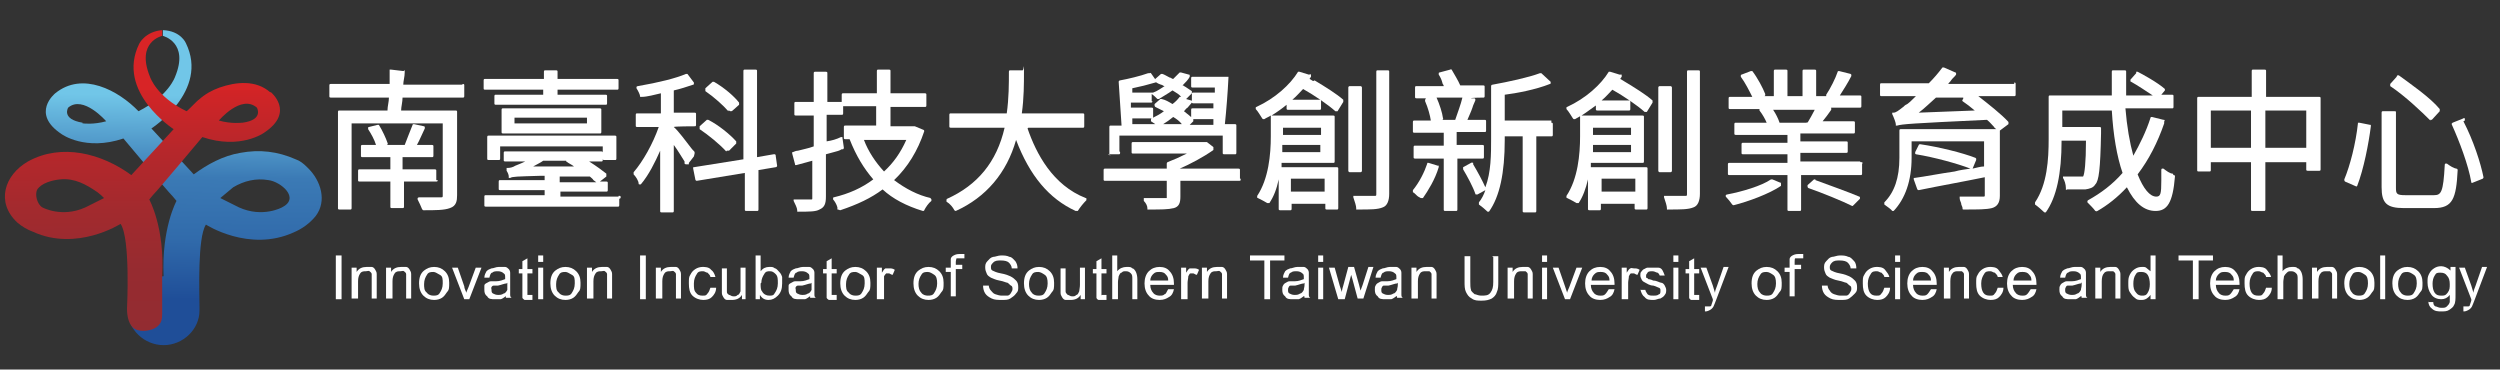<?xml version="1.0" encoding="UTF-8"?>
<svg id="_圖層_1" xmlns="http://www.w3.org/2000/svg" xmlns:xlink="http://www.w3.org/1999/xlink" version="1.1" viewBox="0 0 348.4 51.5">
  <rect x="0" y="0" width="348.4" height="51.5" fill="#333333" stroke="none"/>
  <!-- Generator: Adobe Illustrator 29.1.0, SVG Export Plug-In . SVG Version: 2.1.0 Build 142)  -->
  <defs>
    <style>
      .st0 {
        fill: url(#_未命名漸層);
      }

      .st1 {
        fill: #fff;
      }

      .st2 {
        fill: url(#_未命名漸層_2);
      }
    </style>
    <linearGradient id="_未命名漸層" data-name="未命名漸層" x1="25.7" y1="38.6" x2="25.3" y2="10.2" gradientTransform="translate(0 51.9) scale(1 -1)" gradientUnits="userSpaceOnUse">
      <stop offset="0" stop-color="#71c6e8"/>
      <stop offset=".4" stop-color="#3b7ab5"/>
      <stop offset=".7" stop-color="#316bab"/>
      <stop offset="1" stop-color="#1f4e98"/>
    </linearGradient>
    <linearGradient id="_未命名漸層_2" data-name="未命名漸層 2" x1="19.8" y1="47.7" x2="20" y2="5.8" gradientTransform="translate(0 51.9) scale(1 -1)" gradientUnits="userSpaceOnUse">
      <stop offset=".2" stop-color="#d82426"/>
      <stop offset=".2" stop-color="#d22426"/>
      <stop offset=".4" stop-color="#b6272b"/>
      <stop offset=".6" stop-color="#a22a2e"/>
      <stop offset=".8" stop-color="#962b30"/>
      <stop offset="1" stop-color="#932c31"/>
    </linearGradient>
  </defs>
  <g>
    <path class="st1" d="M60.8,25.1v-1.3c0-.1,0-.2-.2-.2h-4.5v-1.7h4.1c.1,0,.2,0,.2-.2v-1.3c0-.1,0-.2-.2-.2h-2.1c.4-.7.7-1.5,1.1-2.3,0,0,0-.1,0-.2s0,0-.1-.1l-1.4-.3c-.1,0-.2,0-.2.1-.3.7-.7,1.8-1.1,2.8h-2.5,0c.1,0,.2-.2.1-.3-.2-.6-.7-1.7-1.2-2.5,0,0-.1,0-.2,0l-1.2.3c0,0-.1,0-.1.1,0,0,0,.1,0,.2.4.6.9,1.5,1.1,2.2h-1.9c-.1,0-.2,0-.2.2v1.3c0,.1,0,.2.2.2h3.9v1.7h-4.3c-.1,0-.2,0-.2.2v1.3c0,.1,0,.2.2.2h4.3v3.5c0,.1,0,.2.2.2h1.5c.1,0,.2,0,.2-.2v-3.5h4.5c.1,0,.2,0,.2-.2Z"/>
    <path class="st1" d="M64.4,11.8h-8.2c0-.5.2-1.1.2-1.7s0-.2-.2-.2l-1.7-.2c0,0-.1,0-.2,0,0,0,0,0,0,.1,0,.3,0,.6,0,.9,0,.3,0,.7,0,1h-8.2c-.1,0-.2,0-.2.2v1.5c0,.1,0,.2.2.2h8.1c0,.6-.2,1.2-.2,1.8h-6.7c-.1,0-.2,0-.2.2v13.4c0,.1,0,.2.2.2h1.5c.1,0,.2,0,.2-.2v-11.8h12.7v10c0,.3,0,.3-.3.3h-3c0,0-.1,0-.2.1,0,0,0,.1,0,.2.2.4.5,1,.6,1.3,0,0,.1.2.2.2,1.7,0,2.9,0,3.7-.3.9-.3,1-1,1-1.8v-11.6c0-.1,0-.2-.2-.2h-7.6c0-.5.2-1.2.2-1.8h8.4c.1,0,.2,0,.2-.2v-1.5c0-.1,0-.2-.2-.2Z"/>
    <path class="st1" d="M75.7,12.5v.7h-6.6c-.1,0-.2,0-.2.2v1c0,.1,0,.2.2.2h15.3c.1,0,.2,0,.2-.2v-1c0-.1,0-.2-.2-.2h-6.7v-.7h8.3c.1,0,.2,0,.2-.2v-1.1c0-.1,0-.2-.2-.2h-8.3v-1c0-.1,0-.2-.2-.2h-1.5c-.1,0-.2,0-.2.2v1h-8.2c-.1,0-.2,0-.2.2v1.1c0,.1,0,.2.2.2h8.1Z"/>
    <path class="st1" d="M70.1,15.1c-.1,0-.2,0-.2.2v3.1c0,.1,0,.2.2.2h13.5c.1,0,.2,0,.2-.2v-3.1c0-.1,0-.2-.2-.2h-13.5ZM71.7,17.2v-.8h10.1v.8h-10.1Z"/>
    <path class="st1" d="M86.2,27.4c0,0-.1,0-.2,0,0,0,0,0,0,0h-7.9v-.7h6.4c.1,0,.2,0,.2-.2v-1c0-.1,0-.2-.2-.2h-.9l.9-.7s0,0,0-.2c0,0,0-.1,0-.2-.5-.4-1.3-1-2.4-1.7h1.7c.1,0,.2,0,.2-.2v-.2c0,.1,0,.2.2.2h1.5c.1,0,.2,0,.2-.2v-3c0-.1,0-.2-.2-.2h-17.6c-.1,0-.2,0-.2.2v3c0,.1,0,.2.2.2h1.4c.1,0,.2,0,.2-.2v-1.7h14.3v.9c0-.1,0-.2-.2-.2h-13.4c-.1,0-.2,0-.2.2v1c0,.1,0,.2.2.2h2.8c-.6.3-1.2.5-1.4.6-.3.2-.7.3-1,.3s-.1,0-.2,0c0,0,0,.1,0,.2v.2c.2.3.3.6.3.8s0,.1,0,.2c0,0,.1,0,.2,0,.3-.2.9-.2,4.2-.3h.6s0,.6,0,.6h-6.2c-.1,0-.2,0-.2.2v1c0,.1,0,.2.2.2h6.2v.7h-8.2c-.1,0-.2,0-.2.2v1.2c0,.1,0,.2.2.2h18.4c.1,0,.2,0,.2-.2v-.9c0,0,.2,0,.2-.2,0,0,0-.2-.1-.2h-.2ZM80.3,23.2h-6c.5-.3,1-.5,1.4-.8,0,0,0,0,0,0h0s3.2,0,3.2,0c0,0,0,0,0,0,0,0,0,.1,0,.1,0,0,.2.1.3.2.3.2.6.3.9.6ZM78,24.6h4.2c.2.2.4.3.5.5.1.1.3.2.4.3h-5.1v-.8Z"/>
    <path class="st1" d="M108,21.5s0,0-.2,0l-2.3.4v-12c0-.1,0-.2-.2-.2h-1.5c-.1,0-.2,0-.2.2v12.3l-6.9,1.1c0,0-.1,0-.1,0,0,0,0,.1,0,.2l.3,1.5c0,.1.1.2.2.2l6.7-1.1v5.1c0,.1,0,.2.2.2h1.5c.1,0,.2,0,.2-.2v-5.5s0,0,0,0l2.4-.4c.1,0,.2-.1.2-.2l-.2-1.4c0,0,0-.1,0-.1Z"/>
    <path class="st1" d="M96.8,21.4c0,0,0-.2,0-.2,0-.1-.3-.3-.5-.6-.7-.9-1.8-2.4-2.4-2.9h0c0-.1,2.9-.1,2.9-.1.1,0,.2,0,.2-.2v-1.5c0-.1,0-.2-.2-.2h-2.9v-3.1c.9-.2,1.8-.5,2.7-.8,0,0,.1,0,.1-.1s0-.1,0-.2l-.9-1.2c0,0-.2,0-.2,0-1.4.6-3.8,1.2-6.7,1.7,0,0-.1,0-.2.1,0,0,0,.1,0,.2.2.3.5.9.5,1.1s0,.1,0,.1c0,0,0,0,.2,0,.8,0,1.8-.3,2.7-.5v2.8h-3.3c-.1,0-.2,0-.2.2v1.5c0,.1,0,.2.2.2h3c-.8,2.3-2.2,4.8-3.5,6.3,0,0,0,.2,0,.3.3.3.7.9.7,1.3,0,0,0,.1.1.1,0,0,.1,0,.2,0,1.1-1.3,2-3.1,2.7-4.7v8.4c0,.1,0,.2.2.2h1.5c.1,0,.2,0,.2-.2v-9.2c.6.8,1.1,1.7,1.5,2.3h0c0,.1,0,.2,0,.3,0,0,.1.1.2.1h.2c0,0,.1,0,.2,0,0,0,0-.1,0-.2,0,0,0,0,0,0l.7-.9Z"/>
    <path class="st1" d="M101.6,15.3s0,0,0,.1c0,0,.1.1.2.1h.1c0,0,.1,0,.2-.1,0,0,0,0,0,0l.9-.8c0,0,0-.2,0-.3-.7-.9-2.1-2.1-3.5-2.9,0,0-.2,0-.2,0l-1,.9s0,.1,0,.2,0,.1,0,.2c1.3.9,2.5,2,3.2,2.8Z"/>
    <path class="st1" d="M101.3,21s0,0,.1,0h.1c0,0,.1,0,.1,0l1-1c0,0,0-.2,0-.3-.9-1-2.5-2.3-3.9-3,0,0-.2,0-.2,0l-1,.9s0,.1,0,.2,0,.1,0,.2c1.2.8,2.8,2.1,3.7,3.1Z"/>
    <path class="st1" d="M129.7,27.6c-1.8-.4-3.5-1.3-5.1-2.5,1.9-1.8,3.3-4.1,4.2-6.8,0,0,0-.2-.1-.2l-1.2-.5s0,0,0,0h-3.4v-2.7h4.8c.1,0,.2,0,.2-.2v-1.5c0-.1,0-.2-.2-.2h-4.8v-3.1c0-.1,0-.2-.2-.2h-1.5c-.1,0-.2,0-.2.2v3.1h-4.7c-.1,0-.2,0-.2.2v1h-2v-4c0-.1,0-.2-.2-.2h-1.5c-.1,0-.2,0-.2.2v4h-2.5c-.1,0-.2,0-.2.2v1.5c0,.1,0,.2.2.2h2.5v4.3c-.8.3-1.5.4-2.2.6-.2,0-.5.1-.7.2,0,0,0,0-.1,0,0,0,0,.1,0,.2l.4,1.5c0,0,0,0,0,.1,0,0,.1,0,.2,0l2.2-.6v5.2c0,.2,0,.2-.2.2h-2.2c0,0-.1,0-.2,0,0,0,0,.1,0,.2.2.4.5,1,.5,1.3s0,.2.2.2c1.5,0,2.4,0,2.9-.3.7-.3.9-.8.9-1.8v-5.9c.4-.1.7-.2,1.1-.3.4-.1.8-.2,1.1-.4h0c0,0,.2,0,.2,0,0,0,.1-.1.1-.2l-.2-1.4c0,0,0-.1,0-.1,0,0-.1,0-.2,0-.6.3-1.3.5-2,.6v-3.7h2.1c.1,0,.2,0,.2-.2v-1h4.6v2.7h-4.3c-.1,0-.2,0-.2.2v1.5c0,.1,0,.2.2.2h.6c.9,2.3,2,4.1,3.3,5.6-1.6,1.2-3.4,2-5.5,2.5,0,0-.1,0-.1.1,0,0,0,.1,0,.2.2.2.5.7.6,1.1v.3c.2,0,.3.1.4.1,2.4-.8,4.3-1.7,5.9-2.9,1.4,1.3,3.3,2.3,5.6,3,.1,0,.2,0,.2-.1.2-.4.6-1,1-1.3,0,0,0-.1,0-.2,0,0,0-.1-.1-.1ZM126.3,19.5c-.8,1.8-1.8,3.2-3.1,4.4-1.2-1.3-2.2-2.8-2.8-4.4h5.9Z"/>
    <path class="st1" d="M143.3,17.8h7.6c.1,0,.2,0,.2-.2v-1.6c0-.1,0-.2-.2-.2h-8.5c.3-2.1.3-4.2.3-5.8s0-.2-.2-.2h-1.7c-.1,0-.2,0-.2.2,0,1.6,0,3.7-.3,5.8h-7.8c-.1,0-.2,0-.2.2v1.6c0,.1,0,.2.2.2h7.5c-1.1,4.8-3.8,8-8,9.9,0,0-.1,0-.1.2,0,0,0,.1,0,.2.5.3.9.8,1.1,1.2,0,0,.1.1.2.1s0,0,0,0c4.2-1.9,7.1-5.3,8.4-9.9,1.9,5,4.6,8.2,8.3,9.9,0,0,.2,0,.3,0,.3-.5.8-1.1,1.2-1.5,0,0,0-.1,0-.2s0-.1-.1-.1c-4.6-1.8-6.9-6.2-8.1-9.7Z"/>
    <path class="st1" d="M172.8,24.9v-1.2c0-.1,0-.2-.2-.2h-8.2c1.4-.6,3.3-1.6,4.7-2.6,0,0,0,0,0-.2,0,0,0-.1,0-.2l-.9-.7s0,0-.1,0h-10.2c-.1,0-.2,0-.2.2v1.2c0,.1,0,.2.2.2h7.5c-1,.5-1.9.9-2.7,1.2,0,0-.1.1-.1.2v.7h-8.6c-.1,0-.2,0-.2.2v1.3c0,.1,0,.2.2.2h8.6v2.2c0,0,0,.2,0,.2,0,0-.1,0-.2,0h-2.8c0,0-.1,0-.2,0,0,0,0,.1,0,.2v.2c.3.3.5.7.5,1s0,.2.2.2c1.7,0,2.7,0,3.5-.2.7-.2.9-.7.9-1.6v-2.2h8.2c0,0,.2,0,.2-.1,0,0,0-.2,0-.2h0Z"/>
    <path class="st1" d="M154.4,21.5h1.5c.1,0,.2,0,.2-.2s0-.1-.1-.2v-2.2h14.4v2.4c0,.1,0,.2.2.2h1.5c.1,0,.2,0,.2-.2v-3.8c0-.1,0-.2-.2-.2h-1.4c.2-1.9.4-4.4.5-6.5,0,0,0-.1,0-.1,0,0,0,0-.1,0h-4.9c-.1,0-.2,0-.2.2v1.1c0,.1,0,.2.2.2h3.1v.7h-3c-.1,0-.2,0-.2.2v1.1c0,.1,0,.2.2.2h2.8v.7h-2.9c-.1,0-.2,0-.2.2v1.1c0,.1,0,.2.2.2h2.9c0,.3,0,.5,0,.8h-3.3l.5-.5c0,0,0-.2,0-.3-.4-.4-.8-.7-1.3-1.1.2-.2.3-.4.5-.5.2-.2.4-.5.6-.7,0,0,0-.1,0-.2,0,0,0-.1-.1-.1l-.7-.2s0,0,0,0l.8-.8s0,0,0-.2c0,0,0-.1,0-.1-.3-.2-.6-.4-.9-.6-.1,0-.2-.2-.4-.2.4-.4.8-.8,1-1.2,0,0,0-.1,0-.2s0-.1-.1-.1l-1.1-.3c0,0-.1,0-.2,0,0,0-.2.2-.3.3-.2.2-.4.4-.6.6-.2,0-.3-.2-.5-.2-.4-.2-.7-.4-1-.5,0,0-.1,0-.2,0l-.8.7s0,.1,0,.2c0,0,0,.1,0,.2.3.2.5.3.8.4.2,0,.3.2.5.2-.5.3-1,.7-1.6.9,0,0,0,0,0,0,0,0,0,0,0,0h-2.9v-.6c1-.2,2.2-.5,3.2-.8,0,0,.1,0,.1-.1,0,0,0-.1,0-.2l-.7-1c0,0-.1-.1-.2,0h-.2c-1.1.4-2.8.8-3.9,1-.1,0-.2.1-.2.2l.4,6.1h-1.5c-.1,0-.2,0-.2.2v3.8c0,.1,0,.2.2.2ZM163.5,16.3c.5.3.9.6,1.2,1h-2.6c.5-.3.9-.6,1.4-1ZM160.5,14.1v-1c.3.2.6.5.8.7,0,0,.2,0,.2,0,.6-.4,1.2-.7,1.9-1.2.5.3,1,.6,1.2.9h0c0,0-.2,0-.2,0-.3.4-.6.7-1,1-.5-.3-1-.6-1.5-.7,0,0-.1,0-.2,0l-.8.7c0,0,0,.1,0,.2,0,0,0,.1.1.2.4.2.8.4,1.2.6-.5.4-1.1.7-1.7,1,0,0-.1,0-.1.2,0,0,0,.1,0,.2.2.1.4.3.6.4h-3.2v-.8h2.7c.1,0,.2,0,.2-.2v-1.1c0-.1,0-.2-.2-.2h-2.9v-.7h2.8c.1,0,.2,0,.2-.2Z"/>
    <rect class="st1" x="187.9" y="12" width="1.9" height="12" rx=".2" ry=".2"/>
    <path class="st1" d="M193.5,9.8h-1.5c-.1,0-.2,0-.2.2v17c0,.3,0,.3-.3.3h-2.7c0,0-.1,0-.2,0,0,0,0,.1,0,.2h0c.2.6.4,1.2.4,1.5s0,.2.2.2c1.8,0,2.8,0,3.5-.3.6-.2.9-.9.9-1.9V10c0-.1,0-.2-.2-.2Z"/>
    <path class="st1" d="M183,11.3l-.5-.3s0,0,0,0c0,0,.1-.2.2-.3,0,0,0-.2,0-.3s-.2,0-.3,0h0s-1.3-.4-1.3-.4c0,0-.2,0-.2,0-1.1,1.8-3.2,3.7-5.8,4.9,0,0-.1,0-.1.1s0,.1,0,.2c.3.3.7,1,.9,1.3,0,0,0,0,.1.1,0,0,.1,0,.2,0,.3-.2.6-.3.9-.5,0,0,0,0,0,.1v2.8c0,2.5-.3,5.9-1.9,8.3,0,0,0,.1,0,.2,0,0,0,.1.1.1.4.2,1,.5,1.3.7,0,0,.1,0,.2,0,0,0,0,0,.1,0,.6-.9,1-1.9,1.3-3.3v4.1c0,.1,0,.2.2.2h1.4c.1,0,.2,0,.2-.2v-.7h4.7v.6c0,.1,0,.2.2.2h1.4c.1,0,.2,0,.2-.2v-5.5c0-.1,0-.2-.2-.2h-7.7c0-.2,0-.4,0-.6h7.2c.1,0,.2,0,.2-.2v-6.2c0-.1,0-.2-.2-.2h-8.6s0,0,0,0c.8-.5,1.5-1,2.1-1.5v.5c0,.1,0,.2.2.2h4.4c.1,0,.2,0,.2-.2v-1c0-.1,0-.2-.2-.2h-3.8c.6-.5,1-1,1.5-1.5,1.6.9,3.5,2.2,4.5,3.1,0,0,.1,0,.2,0,0,0,.1,0,.1,0l.8-1.3c0,0,0-.2,0-.3-.9-.8-2.5-1.8-4-2.7ZM178.8,18.8v-1h5.3v1h-5.3ZM184,20.2v1h-5.3v-1h5.3ZM184.6,24.9v1.8h-4.7v-1.8h4.7Z"/>
    <path class="st1" d="M200.4,23.1l-1.3-.4s-.1,0-.2,0c0,0,0,0,0,.1-.4,1.2-1.1,2.6-2,3.7,0,0,0,.1,0,.2,0,0,0,.1,0,.1.1,0,.3.2.5.4.2.2.4.3.6.4,0,0,0,0,.1,0,0,0,.1,0,.2,0,.7-1,1.7-2.6,2.2-4.3,0,0,0-.1,0-.2s0,0-.1,0Z"/>
    <path class="st1" d="M206.8,21.8v-1.4c0-.1,0-.2-.2-.2h-3.6v-1.8h3.9c.1,0,.2,0,.2-.2v-1.3c0-.1,0-.2-.2-.2h-2.4c.2-.5.5-1.1.7-1.7.1-.4.3-.7.4-1,0,0,0-.1,0-.2,0,0,0,0-.1-.1h-.5c0-.1,1.7-.1,1.7-.1.1,0,.2,0,.2-.2v-1.3c0-.1,0-.2-.2-.2h-3.2c-.3-.7-.8-1.5-1.2-2.2,0,0-.1-.1-.2,0l-1.5.4c0,0-.1,0-.1.1s0,.1,0,.2c.2.3.4.7.5,1.1,0,.2.2.3.2.5h-3.8c-.1,0-.2,0-.2.2v1.3c0,.1,0,.2.2.2h1.7-.4c0,.1-.1.2-.1.2,0,0,0,.1,0,.2.4.9.7,2,.8,2.7h-2.3c-.1,0-.2,0-.2.2v1.3c0,.1,0,.2.2.2h4.1v1.8h-4c-.1,0-.2,0-.2.2v1.4c0,.1,0,.2.2.2h4v7.1c0,.1,0,.2.2.2h1.5c.1,0,.2,0,.2-.2v-7.1h3.5c.1,0,.2,0,.2-.2ZM200.2,13.6h3.6c-.2.9-.7,2.2-1,3.1h-1.8,0c0,0,.2-.1.1-.2-.1-.8-.5-2-.9-2.9Z"/>
    <path class="st1" d="M216.2,16.8h-6.5v-3.6c1.6-.2,4.3-.7,6.3-1.5,0,0,.1,0,.1-.1,0,0,0-.1,0-.2l-1.3-1.2c0,0-.1,0-.2,0-1.6.6-4.4,1.2-6.6,1.6,0,0-.2,0-.2.2v7.3c0,2.2,0,4.7-.8,6.8-.4-.9-1.1-2.2-1.7-3.2,0,0,0-.2,0-.2,0,0-.2-.1-.3,0l-1.1.6s0,0,0,.1c0,0,0,.1,0,.2.6,1,1.4,2.5,1.7,3.4,0,0,0,.1.1.1,0,0,.1,0,.2,0l1.1-.6c-.2.6-.5,1.2-.9,1.7,0,0,0,0,0,.2,0,0,0,.1,0,.1.3.2.9.7,1.2,1,0,0,0,0,.1,0s0,0,0,0c0,0,.1,0,.1,0,1.5-2.1,2.2-5.4,2.2-10v-.5h2.5v10.4c0,.1,0,.2.2.2h1.5c.1,0,.2,0,.2-.2v-10.4h2.1c.1,0,.2,0,.2-.2v-1.5c0-.1,0-.2-.2-.2Z"/>
    <path class="st1" d="M236.8,9.8h-1.5c-.1,0-.2,0-.2.2v17c0,.3,0,.3-.3.3h-2.7c0,0-.1,0-.2,0,0,0,0,.1,0,.2h0c.2.6.4,1.2.4,1.5s0,.2.2.2c1.7,0,2.8,0,3.5-.3.6-.2.9-.9.9-1.9V10c0-.1,0-.2-.2-.2Z"/>
    <path class="st1" d="M226.3,11.3l-.5-.3s0,0,0,0c0,0,.1-.2.2-.3,0,0,0-.2,0-.3,0,0-.2,0-.3,0h0s-1.3-.4-1.3-.4c0,0-.2,0-.2,0-1.1,1.8-3.2,3.7-5.8,4.9,0,0-.1,0-.1.1s0,.1,0,.2c.3.3.7,1,.9,1.3,0,0,0,0,.1.1,0,0,.1,0,.2,0,.2-.1.5-.3.7-.4,0,0,0,0,0,0v2.8c0,2.5-.3,5.9-1.9,8.3,0,0,0,.1,0,.2,0,0,0,.1.1.1.4.2,1,.5,1.3.7,0,0,.1,0,.2,0,0,0,0,0,.1,0,.6-.9,1-2,1.3-3.3v4.1c0,.1,0,.2.2.2h1.4c.1,0,.2,0,.2-.2v-.7h4.7v.6c0,.1,0,.2.2.2h1.4c.1,0,.2,0,.2-.2v-5.5c0-.1,0-.2-.2-.2h-7.7c0-.2,0-.4,0-.6h7.2c.1,0,.2,0,.2-.2v-6.2c0-.1,0-.2-.2-.2h-8.5c.8-.5,1.4-1,2-1.4v.5c0,.1,0,.2.2.2h4.4c.1,0,.2,0,.2-.2v-1c0-.1,0-.2-.2-.2h-3.8c.6-.5,1-1,1.5-1.5,1.6.9,3.5,2.2,4.5,3.1,0,0,.1,0,.2,0,0,0,.1,0,.1,0l.8-1.3c0,0,0-.2,0-.3-.9-.8-2.5-1.8-4-2.7ZM222,18.8v-1h5.3v1h-5.3ZM227.3,20.2v1h-5.3v-1h5.3ZM223.2,26.7v-1.8h4.7v1.8h-4.7Z"/>
    <rect class="st1" x="231.1" y="12" width="1.9" height="12" rx=".2" ry=".2"/>
    <path class="st1" d="M259.2,22.5h-8.3v-1.2h6.4c.1,0,.2,0,.2-.2v-1.2c0-.1,0-.2-.2-.2h-6.4v-1.1h7.4c.1,0,.2,0,.2-.2v-1.3c0-.1,0-.2-.2-.2h-4.3c.4-.5.8-1,1.2-1.6,0,0,0-.1,0-.2s0-.1-.1-.1h0s4.1,0,4.1,0c.1,0,.2,0,.2-.2v-1.3c0-.1,0-.2-.2-.2h-2.8c.5-.8,1.1-1.7,1.6-2.7,0,0,0-.1,0-.2,0,0,0,0-.1-.1l-1.6-.4c-.1,0-.2,0-.2.1-.3.9-1,2.3-1.6,3.2,0,0,0,.1,0,.2,0,0,0,0,0,0h-1.4v-3.5c0-.1,0-.2-.2-.2h-1.5c-.1,0-.2,0-.2.2v3.5h-2.1v-3.5c0-.1,0-.2-.2-.2h-1.5c-.1,0-.2,0-.2.2v3.5h-1.3,0s0,0,.1-.1c0,0,0-.1,0-.2-.3-.8-1.1-2.3-1.8-3.2,0,0-.2,0-.2,0l-1.3.5c0,0-.1,0-.1.1,0,0,0,.1,0,.2.6.8,1.2,2,1.6,2.8h-3.1c-.1,0-.2,0-.2.2v1.3c0,.1,0,.2.2.2h4.1s0,0,0,0c0,0,0,.1,0,.2.4.5.8,1.2,1,1.7h-4.3c-.1,0-.2,0-.2.2v1.3c0,.1,0,.2.2.2h7.2v1.1h-6.2c-.1,0-.2,0-.2.2v1.2c0,.1,0,.2.2.2h6.2v1.2h-8.1c-.1,0-.2,0-.2.2v1.3c0,.1,0,.2.2.2h8.1v4.8c0,.1,0,.2.2.2h1.5c.1,0,.2,0,.2-.2v-4.8h8.3c.1,0,.2,0,.2-.2v-1.4c.1,0,.1-.1,0-.2,0,0-.1,0-.2,0ZM251.8,17s0,0,0,.1h-3.8s0,0,0,0c-.2-.6-.5-1.2-.9-1.8h5.8c-.3.6-.7,1.3-1,1.8Z"/>
    <path class="st1" d="M253,25s0,0,0,0h-.1s0,0-.1,0l-.9.8c0,0,0,.1,0,.2,0,0,0,.1.1.2,2,.7,4.7,1.8,6.1,2.5,0,0,0,0,0,0,0,0,.1,0,.1,0l1-1s0-.1,0-.2c0,0,0-.1-.1-.1-1.4-.6-4.2-1.6-6.1-2.3Z"/>
    <path class="st1" d="M248.2,25.5l-1.2-.5c0,0-.1,0-.2,0-1.3.9-4,1.7-6.1,2.1,0,0-.1,0-.2.1,0,0,0,.1,0,.2.3.3.7.8.9,1.1,0,0,.1.1.2.1s0,0,0,0c2-.5,5-1.6,6.6-2.7,0,0,0,0,0-.2h0c0-.2,0-.3-.1-.3Z"/>
    <path class="st1" d="M280.7,11.7h-9.2c.1-.2.3-.3.4-.5.2-.3.5-.5.7-.8,0,0,0-.1,0-.2,0,0,0-.1-.1-.1l-1.6-.7c0,0-.2,0-.2,0-.6.8-1.2,1.5-1.9,2.2h-6.6c-.1,0-.2,0-.2.2v1.4c0,.1,0,.2.2.2h4.8c-.6.6-1.1,1.1-1.4,1.2-.2.1-.3.3-.5.4-.5.4-.9.7-1.2.7s-.1,0-.2,0c0,0,0,.1,0,.2.2.4.5,1.2.5,1.4s0,.1,0,.2c0,0,.1,0,.2,0,.7-.2,1.8-.3,12.5-.8.4.3.7.7,1,1,0,.1.2.2.3.3h-13.3c-.1,0-.2,0-.2.2v3.8c0,2.8-.7,4.8-2.1,6.2,0,0,0,.1,0,.2s0,.1,0,.1c.4.3,1,.7,1.1.9,0,0,0,0,.1,0,0,0,0,0,0,0,0,0,.1,0,.1,0,1.6-1.7,2.5-4.2,2.5-7.4v-2.3h10.1v3.5c-.5,0-1.1.2-1.6.3,0,0,0,0,0,0l.5-1.2s0-.1,0-.2c0,0,0,0-.1-.1-1.8-.7-5-1.5-7.7-1.9,0,0-.2,0-.2.1l-.5,1c0,0,0,.1,0,.2s0,0,.1.1c2.5.4,5.8,1.3,7.6,2-.7.1-1.5.2-2.2.4-2.1.3-4.1.7-5.6.9,0,0-.1,0-.1,0,0,0,0,.1,0,.2l.5,1.4c0,0,.1.1.2.1,2.9-.6,6.3-1.2,9.2-1.8v2.5c0,.2,0,.2-.3.2h-3c0,0-.1,0-.2,0,0,0,0,.1,0,.2,0,.2.1.5.2.7,0,.3.2.5.2.7s0,.2.2.2c2,0,3.1,0,3.9-.2.7-.2,1.1-.7,1.1-1.7,0,0,0,0,0,0v-9.1s0,0,0,0l1.2-.9s0,0,0-.1c0,0,0-.1,0-.2-1-1.1-2.8-2.5-4.2-3.6h5c.1,0,.2,0,.2-.2v-1.5c0-.1,0-.2-.2-.2ZM273.5,14.1c.6.4,1.1.8,1.7,1.3l-7.8.3c.8-.6,1.6-1.4,2.4-2.1h4-.2c0,.2,0,.2-.1.3s0,.1,0,.2Z"/>
    <path class="st1" d="M302.8,24.2c-.4,0-.9-.4-1.3-.7,0,0-.1,0-.2,0,0,0-.1,0-.1.2,0,.6,0,1.1,0,1.5,0,1.8-.1,2.2-.7,2.2-.9,0-1.8-1.1-2.6-3.1,1.6-2.1,2.8-4.5,3.7-7.1v-.3c.1,0,.1-.1,0-.2,0,0,0,0-.1,0l-1.6-.4c-.1,0-.2,0-.2.1-.6,1.9-1.5,3.7-2.4,5.3-.5-1.8-.9-4.1-1.1-6.6h6.5c.1,0,.2,0,.2-.2v-1.5c0-.1,0-.2-.2-.2h-1.5l.5-.6s0,0,0-.1c0,0,0-.1,0-.1-1-.9-3.2-2.1-3.8-2.4,0,0-.1,0-.2,0,0,0,0,.1,0,.2l-.8.9s0,.1,0,.2c0,0,0,.1.1.1.9.5,2.1,1.3,3,1.9h-3.7v-3.3c0-.1,0-.2-.2-.2h-1.6c-.1,0-.2,0-.2.2,0,.6,0,1.2,0,1.8,0,.5,0,1,0,1.5h-8.6c-.1,0-.2,0-.2.2v5.9c0,2.8-.2,6.3-1.9,8.8,0,0,0,.2,0,.3.3.2,1,.8,1.3,1.1,0,0,0,0,.1,0s0,0,0,0c0,0,.1,0,.1,0,1.5-2.1,2.2-5.4,2.2-10h3.4c0,3.1-.2,4.7-.4,5,0,0,0,0,0,0,0,0-.1,0-.4,0s-.3,0-.5,0c-.4,0-1,0-1.7,0s-.1,0-.2,0c0,0,0,.1,0,.2.2.3.4.9.4,1.4s0,.2.2.2h2.5c.6-.1,1.1-.2,1.4-.7.5-.5.7-2.1.8-7.1v-.7c0-.1,0-.2-.2-.2h-5.2v-2.3h6.9c.2,3.4.7,6.4,1.5,8.7-1.4,1.6-3,2.8-4.8,3.8,0,0,0,0-.1.1,0,0,0,.1,0,.2.3.3.9.9,1.1,1.2,0,0,.2.1.3,0,1.4-.8,2.8-1.9,4.1-3.3,1.1,2.2,2.4,3.3,4,3.3s2.4-1.1,2.7-4.8c0-.1,0-.2-.2-.2Z"/>
    <path class="st1" d="M323.3,13.5h-7.5v-3.6c0-.1,0-.2-.2-.2h-1.6c-.1,0-.2,0-.2.2v3.6h-7.4c-.1,0-.2,0-.2.2v10c0,.1,0,.2.2.2h1.5c.1,0,.2,0,.2-.2v-1.1h5.6v6.6c0,.1,0,.2.2.2h1.6c.1,0,.2,0,.2-.2v-6.6h5.7v1c0,.1,0,.2.2.2h1.6c.1,0,.2,0,.2-.2v-9.7c0,0,0,0,0-.2,0-.1,0-.2-.2-.2ZM313.7,15.4v5.2h-5.6v-5.2h5.6ZM315.7,20.6v-5.2h5.7v5.2h-5.7Z"/>
    <path class="st1" d="M343.5,16.8c0,0,0-.2,0-.3,0,0-.2-.1-.2,0l-1.5.6c0,0,0,0-.1.1s0,.1,0,.2c1,2.2,2.3,5.6,2.7,8,0,0,0,.1.1.1,0,0,0,0,0,0s0,0,0,0l1.5-.6c0,0,.1-.1.1-.2-.4-2-1.4-5.1-2.8-7.8Z"/>
    <path class="st1" d="M338.7,16.7s0,0,.1,0c0,0,.1,0,.1,0l1.1-1.2c0,0,0-.2,0-.3-1.3-1.6-4.2-3.6-5.7-4.7,0,0-.1,0-.2,0,0,0-.1.1-.1.2l-.9,1s0,.1,0,.2c0,0,0,.1,0,.1,2.1,1.4,4.4,3.6,5.6,4.8Z"/>
    <path class="st1" d="M330.3,17.4h0s-1.5-.3-1.5-.3c0,0-.1,0-.2,0,0,0,0,0,0,.1-.3,2.8-1.1,5.9-1.9,7.8,0,.1,0,.2.1.3l1.6.7s0,0,0,0,0,0,0,0c0,0,0,0,.1-.1.9-2.3,1.6-5.9,1.9-8.3,0,0,0-.1,0-.2,0,0,0,0-.1,0Z"/>
    <path class="st1" d="M342.4,23.5c-.4,0-1-.4-1.4-.7,0,0-.1,0-.2,0,0,0-.1,0-.1.2-.2,3.8-.5,4.2-1.5,4.2h-4c-1.2,0-1.3-.2-1.3-1v-10.3h0c0,0,0-.2,0-.3s-.1-.1-.2-.1h-1.6c-.1,0-.2,0-.2.2v10.4c0,2.2.7,2.9,3.1,2.9h4.2c2.6,0,3.1-1.3,3.3-5.3,0,0,0-.2-.2-.2Z"/>
  </g>
  <g>
    <path class="st0" d="M42.8,23.3c-.5-.5-1-.9-1.6-1.1-2.5-1.1-5-1.4-7.7-.9-2.4.4-4.6,1.6-6.5,3l-5.9-6.4s8.1-5.2,4.8-11.9c0,0-.7-1.7-3.2-1.8v.8s3.7.9,1.7,5.7c0,0-.9,2.7-5.1,4.8-2.8-2.9-7.8-5.6-11.6-2.5,0,0-3.5,2.8.9,5.7,0,0,3.3,2.4,8.6.6,0,0,6.1,7.3,6.9,8.1l.5.6s-2.1,3.8-1.8,10.5h0c-2.8,0-5,2.2-5,4.8s2.3,4.8,5,4.8,5-2.2,5-4.8,0-.4,0-.6c0-1.8-.3-9.6.9-11.4,0,0,6,3.9,12.2,1.1,1.2-.5,2.3-1.3,3.1-2.3,1.6-2.1.7-4.9-1-6.6l-.2-.2ZM11.5,17.1c-3-.5-2-2.1-2-2.1,2.1-1.8,5.3,1.9,5.3,1.9-1.8.5-3.2.3-3.2.3h-.1ZM39.3,28.9s-2.7,1.5-6,0l-2.6-1.3s1.7-1.4,1.8-1.5c1.5-.9,3.2-1.3,4.9-1,1.7.2,4.5,2.5,1.9,3.8Z"/>
    <path class="st2" d="M37.7,12.9c-2-1.8-4.8-1.5-7.1-.7-1.1.4-2,.9-2.9,1.7-.1,0-1.6,1.6-1.7,1.6-4.2-2-5.1-4.8-5.1-4.8-2-4.9,1.7-5.7,1.7-5.7v-.8c-2.4.2-3.2,1.9-3.2,1.9-3.3,6.7,4.8,11.9,4.8,11.9l-5.9,6.4c-4.1-3-9.7-4.5-14.4-1.9-3.3,1.9-4.5,5.7-1.5,8.5.7.6,1.4,1,2.2,1.3,6.1,2.8,12.2-1.1,12.2-1.1,1.4,2,.9,11.8.9,11.8,0,1,.2,2.4,1.2,2.9.8.4,2.2.2,2.9-.3.7-.5.8-1.1.8-1.9v-4.6c0-1.8,0-.3,0-.5.4-6.9-1.8-10.8-1.8-10.8l.5-.6c.8-.8,6.9-8.1,6.9-8.1,5.3,1.8,8.6-.6,8.6-.6,4.4-2.9.9-5.7.9-5.7h0ZM11.9,28.9c-3.3,1.5-6,0-6,0-.7-.4-1.1-1.8-.7-2.5.6-.9,2.1-1.3,3.2-1.4,2-.2,3.6.7,5.2,1.8.4.3.6.5.9.8,0,0-2.6,1.3-2.6,1.3ZM33.7,17.1s-1.4.2-3.2-.3c0,0,3.1-3.7,5.3-1.8,0,0,1,1.7-2,2.1h0Z"/>
  </g>
  <g>
    <path class="st1" d="M46.8,41.7v-6.1h.8v6.1h-.8Z"/>
    <path class="st1" d="M49,41.7v-4.4h.7v.6c.3-.5.8-.7,1.4-.7s.5,0,.7,0c.2,0,.4.2.5.4s.2.3.2.6v3.4h-.7v-3.4c0-.2-.2-.3-.3-.4s-.3,0-.5,0c-.3,0-.6,0-.8.3s-.3.6-.3,1.1v2.4h-.9Z"/>
    <path class="st1" d="M53.8,41.7v-4.4h.7v.6c.3-.5.8-.7,1.4-.7s.5,0,.7,0c.2,0,.4.2.5.4s.2.3.2.6v3.4h-.7v-3.4c0-.2-.2-.3-.3-.4s-.3,0-.5,0c-.3,0-.6,0-.8.3s-.3.6-.3,1.1v2.4h-.9Z"/>
    <path class="st1" d="M58.4,39.5c0-.8.2-1.4.7-1.8.4-.3.8-.5,1.4-.5s1.1.2,1.5.6c.4.4.6.9.6,1.6s0,1-.3,1.3c-.2.3-.4.6-.7.8s-.7.3-1.1.3c-.6,0-1.1-.2-1.5-.6-.4-.4-.6-1-.6-1.7ZM59.1,39.5c0,.6,0,1,.4,1.3.2.3.6.4.9.4s.7,0,.9-.4c.2-.3.4-.7.4-1.3s0-1-.4-1.2-.6-.4-.9-.4-.7,0-.9.4c-.2.3-.4.7-.4,1.3h0Z"/>
    <path class="st1" d="M64.7,41.7l-1.7-4.4h.8l.9,2.6c0,.3.2.6.3.9,0-.2.2-.5.3-.8l1-2.7h.8l-1.7,4.4h-.7Z"/>
    <path class="st1" d="M70.6,41.2c-.3.2-.5.4-.8.5-.3,0-.5,0-.8,0-.5,0-.9,0-1.1-.4-.3-.2-.4-.5-.4-.9s0-.4,0-.6c0-.2.2-.3.4-.4s.3-.2.5-.2.4,0,.7,0c.6,0,1-.2,1.3-.3v-.2c0-.3,0-.5-.2-.6-.2-.2-.5-.3-.8-.3s-.6,0-.8.2c-.2,0-.3.3-.4.7h-.7c0-.4.2-.7.3-.9.2-.2.4-.3.7-.4.3,0,.6-.2,1-.2s.7,0,.9,0,.4.2.5.3.2.3.2.5v3c0,.2,0,.4.2.5h-.8c0-.2,0-.3,0-.5h.1ZM70.6,39.5c-.3,0-.7.2-1.2.3-.3,0-.5,0-.6,0,0,0-.2,0-.3.2s0,.2,0,.4,0,.4.2.5.4.2.7.2.5,0,.8-.2c.2,0,.4-.3.5-.5,0-.2,0-.4,0-.7v-.3h0Z"/>
    <path class="st1" d="M74.2,41.1v.7h-.5c-.3,0-.5,0-.6,0,0,0-.3-.2-.3-.3v-3.4h-.5v-.6h.5v-1.1l.7-.4v1.5h.7v.6h-.7v3q0,.1,0,0h.6Z"/>
    <path class="st1" d="M75,36.5v-.9h.7v.9h-.7ZM75,41.7v-4.4h.7v4.4h-.7Z"/>
    <path class="st1" d="M76.7,39.5c0-.8.2-1.4.7-1.8.4-.3.8-.5,1.4-.5s1.1.2,1.5.6c.4.4.6.9.6,1.6s0,1-.3,1.3c-.2.3-.4.6-.7.8-.3.2-.7.3-1.1.3-.6,0-1.1-.2-1.5-.6-.4-.4-.6-1-.6-1.7ZM77.5,39.5c0,.6,0,1,.4,1.3.2.3.6.4.9.4s.7,0,.9-.4c.2-.3.4-.7.4-1.3s0-1-.4-1.2-.6-.4-.9-.4-.7,0-.9.4c-.2.3-.4.7-.4,1.3h0Z"/>
    <path class="st1" d="M81.8,41.7v-4.4h.7v.6c.3-.5.8-.7,1.4-.7s.5,0,.7,0c.2,0,.4.2.5.4s.2.3.2.6v3.4h-.7v-3.4c0-.2-.2-.3-.3-.4s-.3,0-.5,0c-.3,0-.6,0-.8.3s-.3.6-.3,1.1v2.4h-.9Z"/>
    <path class="st1" d="M89.2,41.7v-6.1h.8v6.1h-.8Z"/>
    <path class="st1" d="M91.4,41.7v-4.4h.7v.6c.3-.5.8-.7,1.4-.7s.5,0,.7,0c.2,0,.4.2.5.4s.2.3.2.6v3.4h-.7v-3.4c0-.2-.2-.3-.3-.4s-.3,0-.5,0c-.3,0-.6,0-.8.3s-.3.6-.3,1.1v2.4h-.9Z"/>
    <path class="st1" d="M99.1,40.1h.7c0,.6-.3,1-.6,1.3-.3.3-.7.4-1.2.4s-1.1-.2-1.5-.6c-.4-.4-.5-1-.5-1.7s0-.9.2-1.2c.2-.4.4-.6.7-.8.3-.2.7-.3,1-.3s.9,0,1.2.4c.3.2.5.6.6,1h-.7c0-.2-.2-.4-.4-.6-.2,0-.4-.2-.6-.2-.4,0-.7,0-.9.4-.2.3-.4.7-.4,1.3s0,1,.3,1.3c.2.3.5.4.9.4s.5,0,.7-.3c.2-.2.3-.5.4-.8h.1Z"/>
    <path class="st1" d="M103.4,41.7v-.6c-.3.5-.8.7-1.4.7s-.5,0-.7,0c-.2,0-.4-.2-.5-.4s-.2-.3-.2-.6v-3.4h.7v3.2c0,.2,0,.3.3.5.2,0,.3.2.6.2s.4,0,.6-.2c.2,0,.3-.3.4-.5,0-.2,0-.5,0-.9v-2.4h.7v4.4h-.7,0Z"/>
    <path class="st1" d="M106,41.7h-.7v-6.1h.7v2.2c.3-.4.7-.6,1.2-.6s.5,0,.8.2c.2,0,.4.3.6.5s.3.4.4.7c0,.3,0,.6,0,.9,0,.8-.2,1.3-.6,1.7s-.8.6-1.3.6-.9-.2-1.2-.7c0,0,0,.6,0,.6ZM106,39.5c0,.5,0,.9.2,1.1.2.4.6.6,1,.6s.6,0,.8-.4c.2-.3.4-.7.4-1.3s0-1-.3-1.3-.5-.4-.8-.4-.6,0-.8.4c-.2.3-.4.7-.4,1.2h0Z"/>
    <path class="st1" d="M113,41.2c-.3.2-.5.4-.8.5-.3,0-.5,0-.8,0-.5,0-.9,0-1.1-.4-.3-.2-.4-.5-.4-.9s0-.4,0-.6c0-.2.2-.3.4-.4s.3-.2.5-.2.4,0,.7,0c.6,0,1-.2,1.3-.3v-.2c0-.3,0-.5-.2-.6-.2-.2-.5-.3-.8-.3s-.6,0-.8.2c-.2,0-.3.3-.4.7h-.7c0-.4.2-.7.3-.9.2-.2.4-.3.7-.4.3,0,.6-.2,1-.2s.7,0,.9,0,.4.2.5.3.2.3.2.5v3c0,.2,0,.4.2.5h-.8c0-.2,0-.3,0-.5h.1ZM113,39.5c-.3,0-.7.2-1.2.3-.3,0-.5,0-.6,0,0,0-.2,0-.3.2s0,.2,0,.4,0,.4.2.5.4.2.7.2.5,0,.8-.2c.2,0,.4-.3.5-.5,0-.2,0-.4,0-.7v-.3h0Z"/>
    <path class="st1" d="M116.6,41.1v.7h-.5c-.3,0-.5,0-.6,0,0,0-.3-.2-.3-.3v-3.4h-.5v-.6h.5v-1.1l.7-.4v1.5h.7v.6h-.7v3q0,.1,0,0h.6Z"/>
    <path class="st1" d="M117.1,39.5c0-.8.2-1.4.7-1.8.4-.3.8-.5,1.4-.5s1.1.2,1.5.6c.4.4.6.9.6,1.6s0,1-.3,1.3c-.2.3-.4.6-.7.8-.3.2-.7.3-1.1.3-.6,0-1.1-.2-1.5-.6-.4-.4-.6-1-.6-1.7ZM117.9,39.5c0,.6,0,1,.4,1.3.2.3.6.4.9.4s.7,0,.9-.4c.2-.3.4-.7.4-1.3s0-1-.4-1.2-.6-.4-.9-.4-.7,0-.9.4c-.2.3-.4.7-.4,1.3h0Z"/>
    <path class="st1" d="M122.2,41.7v-4.4h.7v.7c.2-.3.3-.5.5-.6,0,0,.3,0,.5,0,.3,0,.5,0,.8.2l-.3.7c-.2,0-.4-.2-.5-.2s-.3,0-.4,0c0,0-.2.2-.3.4,0,.3,0,.6,0,.9v2.3h-.9Z"/>
    <path class="st1" d="M127.3,39.5c0-.8.2-1.4.7-1.8.4-.3.8-.5,1.4-.5s1.1.2,1.5.6c.4.4.6.9.6,1.6s0,1-.3,1.3c-.2.3-.4.6-.7.8s-.7.3-1.1.3c-.6,0-1.1-.2-1.5-.6-.4-.4-.6-1-.6-1.7ZM128,39.5c0,.6.1,1,.4,1.3.2.3.6.4.9.4s.7,0,.9-.4c.2-.3.4-.7.4-1.3s-.1-1-.4-1.2-.6-.4-.9-.4-.7,0-.9.4c-.2.3-.4.7-.4,1.3h0Z"/>
    <path class="st1" d="M132.5,41.7v-3.8h-.7v-.6h.7v-1.2c0-.2.2-.4.4-.5s.4-.2.8-.2h.7v.6h-.6c-.2,0-.4,0-.5,0,0,0-.1.3-.1.5v.4h.9v.6h-.9v3.8h-.7v.3Z"/>
    <path class="st1" d="M137,39.8h.8c0,.2.1.5.3.7s.3.4.6.5.6.2.9.2.6,0,.8,0,.4-.2.5-.4.2-.3.2-.5,0-.4-.2-.5c-.1,0-.3-.3-.5-.4-.2,0-.5-.2-1.1-.3s-.9-.3-1.2-.4c-.3-.2-.5-.3-.6-.6-.1-.2-.2-.5-.2-.8s0-.6.3-.9.4-.5.8-.6c.3,0,.7-.2,1.1-.2s.8,0,1.2.2c.3,0,.6.4.8.6.2.3.3.6.3,1h-.8c0-.3-.2-.6-.4-.8s-.6-.3-1.1-.3-.8,0-1.1.3-.3.4-.3.6,0,.4.2.5.6.3,1.2.4,1.1.3,1.3.4c.4.2.6.4.8.6.2.2.3.5.3.9s0,.6-.3.9c-.2.3-.5.5-.8.7s-.7.2-1.2.2-1,0-1.4-.2-.7-.4-.9-.7-.3-.7-.3-1.1h0Z"/>
    <path class="st1" d="M142.7,39.5c0-.8.2-1.4.7-1.8.4-.3.8-.5,1.4-.5s1.1.2,1.5.6c.4.4.6.9.6,1.6s0,1-.3,1.3c-.2.3-.4.6-.7.8s-.7.3-1.1.3c-.6,0-1.1-.2-1.5-.6-.4-.4-.6-1-.6-1.7h0ZM143.4,39.5c0,.6.1,1,.4,1.3.2.3.6.4.9.4s.7,0,.9-.4c.2-.3.4-.7.4-1.3s-.1-1-.4-1.2-.6-.4-.9-.4-.7,0-.9.4c-.2.3-.4.7-.4,1.3h0Z"/>
    <path class="st1" d="M150.6,41.7v-.6c-.3.5-.8.7-1.4.7s-.5,0-.7,0c-.2,0-.4-.2-.5-.4s-.2-.3-.2-.6v-3.4h.7v3.2c0,.2.1.3.3.5.2,0,.3.2.6.2s.4,0,.6-.2c.2,0,.3-.3.4-.5,0-.2.1-.5.1-.9v-2.4h.7v4.4h-.7,0Z"/>
    <path class="st1" d="M154.2,41.1v.7h-.5c-.3,0-.5,0-.6,0-.1,0-.3-.2-.3-.3v-3.4h-.5v-.6h.5v-1.1l.7-.4v1.5h.7v.6h-.7v3q0,.1.1,0h.6Z"/>
    <path class="st1" d="M155,41.7v-6.1h.7v2.2c.3-.4.8-.6,1.3-.6s.6,0,.8.2c.2,0,.4.3.5.5s.2.6.2,1v2.8h-.7v-2.8c0-.4,0-.6-.2-.8s-.4-.3-.7-.3-.4,0-.6.2c-.2,0-.3.3-.4.5,0,.2-.1.5-.1.8v2.4h-.8Z"/>
    <path class="st1" d="M162.8,40.3h.8c-.1.5-.3.9-.7,1.1-.3.2-.7.4-1.3.4s-1.2-.2-1.5-.6c-.4-.4-.6-1-.6-1.7s.2-1.3.6-1.7c.4-.4.9-.6,1.5-.6s1.1.2,1.4.6c.4.4.6,1,.6,1.7s0,0,0,.2h-3.3c0,.5.2.9.4,1.1.2.3.6.4.9.4s.5,0,.7-.2c.2,0,.3-.4.5-.7h0ZM160.3,39.1h2.5c0-.4-.1-.6-.3-.8-.2-.3-.5-.4-.9-.4s-.6,0-.9.3c-.2.2-.4.5-.4.9h0Z"/>
    <path class="st1" d="M164.6,41.7v-4.4h.7v.7c.2-.3.3-.5.5-.6.1,0,.3,0,.5,0,.3,0,.5,0,.8.2l-.3.7c-.2,0-.4-.2-.5-.2s-.3,0-.4,0c-.1,0-.2.2-.3.4,0,.3-.1.6-.1.9v2.3h-.9Z"/>
    <path class="st1" d="M167.5,41.7v-4.4h.7v.6c.3-.5.8-.7,1.4-.7s.5,0,.7,0c.2,0,.4.2.5.4s.2.3.2.6v3.4h-.7v-3.4c0-.2-.2-.3-.3-.4s-.3,0-.5,0c-.3,0-.6,0-.8.3s-.3.6-.3,1.1v2.4h-.9Z"/>
    <path class="st1" d="M176.2,41.7v-5.4h-2v-.7h4.8v.7h-2v5.4h-.8Z"/>
    <path class="st1" d="M181.8,41.2c-.3.2-.5.4-.8.5-.3,0-.5,0-.8,0-.5,0-.9,0-1.1-.4-.3-.2-.4-.5-.4-.9s0-.4.1-.6.2-.3.4-.4.3-.2.5-.2.4,0,.7,0c.6,0,1-.2,1.3-.3v-.2c0-.3,0-.5-.2-.6-.2-.2-.5-.3-.8-.3s-.6,0-.8.2c-.2,0-.3.3-.4.7h-.7c0-.4.2-.7.3-.9.2-.2.4-.3.7-.4.3,0,.6-.2,1-.2s.7,0,.9,0,.4.2.5.3.2.3.2.5v3c0,.2,0,.4.2.5h-.8c0-.2-.1-.3-.1-.5h.1ZM181.7,39.5c-.3,0-.7.2-1.2.3-.3,0-.5,0-.6,0-.1,0-.2,0-.3.2s-.1.2-.1.4,0,.4.2.5.4.2.7.2.5,0,.8-.2c.2,0,.4-.3.5-.5,0-.2.1-.4.1-.7v-.3h0Z"/>
    <path class="st1" d="M183.7,36.5v-.9h.7v.9h-.7ZM183.7,41.7v-4.4h.7v4.4h-.7Z"/>
    <path class="st1" d="M186.5,41.7l-1.3-4.4h.8l.7,2.5.3.9s0-.3.2-.9l.7-2.6h.8l.7,2.5.2.8.3-.8.8-2.5h.7l-1.4,4.4h-.8l-.7-2.6-.2-.7-.9,3.4h-.9Z"/>
    <path class="st1" d="M194.7,41.2c-.3.2-.5.4-.8.5-.3,0-.5,0-.8,0-.5,0-.9,0-1.1-.4-.3-.2-.4-.5-.4-.9s0-.4.1-.6.2-.3.4-.4.3-.2.5-.2.4,0,.7,0c.6,0,1-.2,1.3-.3v-.2c0-.3,0-.5-.2-.6-.2-.2-.5-.3-.8-.3s-.6,0-.8.2c-.2,0-.3.3-.4.7h-.7c0-.4.2-.7.3-.9.2-.2.4-.3.7-.4.3,0,.6-.2,1-.2s.7,0,.9,0,.4.2.5.3.2.3.2.5v3c0,.2,0,.4.2.5h-.8c0-.2-.1-.3-.1-.5h.1ZM194.7,39.5c-.3,0-.7.2-1.2.3-.3,0-.5,0-.6,0-.1,0-.2,0-.3.2s-.1.2-.1.4,0,.4.2.5.4.2.7.2.5,0,.8-.2c.2,0,.4-.3.5-.5,0-.2.1-.4.1-.7v-.3h0Z"/>
    <path class="st1" d="M196.7,41.7v-4.4h.7v.6c.3-.5.8-.7,1.4-.7s.5,0,.7,0c.2,0,.4.2.5.4s.2.3.2.6v3.4h-.7v-3.4c0-.2-.2-.3-.3-.4-.1,0-.3,0-.5,0-.3,0-.6,0-.8.3s-.3.6-.3,1.1v2.4h-.9Z"/>
    <path class="st1" d="M208,35.7h.8v3.5c0,.6,0,1.1-.2,1.5-.1.4-.4.7-.7.9-.4.2-.8.3-1.4.3s-1,0-1.4-.3c-.4-.2-.6-.5-.8-.9s-.2-.9-.2-1.5v-3.5h.8v3.5c0,.5,0,.9.1,1.2,0,.2.3.4.5.6.2,0,.5.2.9.2.6,0,1,0,1.3-.4s.4-.8.4-1.5v-3.5h-.1Z"/>
    <path class="st1" d="M210.1,41.7v-4.4h.7v.6c.3-.5.8-.7,1.4-.7s.5,0,.7,0c.2,0,.4.2.5.4s.2.3.2.6v3.4h-.7v-3.4c0-.2-.2-.3-.3-.4-.1,0-.3,0-.5,0-.3,0-.6,0-.8.3s-.3.6-.3,1.1v2.4h-.9Z"/>
    <path class="st1" d="M214.9,36.5v-.9h.7v.9h-.7ZM214.9,41.7v-4.4h.7v4.4h-.7Z"/>
    <path class="st1" d="M218.1,41.7l-1.7-4.4h.8l.9,2.6c.1.3.2.6.3.9,0-.2.2-.5.3-.8l1-2.7h.8l-1.7,4.4h-.7Z"/>
    <path class="st1" d="M224.2,40.3h.8c-.1.5-.3.9-.7,1.1-.3.2-.7.4-1.3.4s-1.2-.2-1.5-.6c-.4-.4-.6-1-.6-1.7s.2-1.3.6-1.7c.4-.4.9-.6,1.5-.6s1.1.2,1.4.6c.4.4.6,1,.6,1.7s0,0,0,.2h-3.3c0,.5.2.9.4,1.1.2.3.6.4.9.4s.5,0,.7-.2.3-.4.5-.7h0ZM221.8,39.1h2.5c0-.4-.1-.6-.3-.8-.2-.3-.5-.4-.9-.4s-.6,0-.9.3c-.2.2-.4.5-.4.9h0Z"/>
    <path class="st1" d="M226,41.7v-4.4h.7v.7c.2-.3.3-.5.5-.6s.3,0,.5,0c.3,0,.5,0,.8.2l-.3.7c-.2,0-.4-.2-.5-.2s-.3,0-.4,0-.2.2-.3.4c0,.3-.1.6-.1.9v2.3h-.9Z"/>
    <path class="st1" d="M228.6,40.4h.7c0,.2.2.4.3.6.2.2.5.2.8.2s.6,0,.8-.2c.2,0,.2-.3.2-.5s0-.3-.2-.4c-.1,0-.4-.2-.8-.3-.5,0-.9-.3-1.1-.4s-.4-.2-.5-.4-.2-.4-.2-.6,0-.4.1-.5.2-.3.4-.4c.1,0,.3-.2.5-.2h.6c.3,0,.6,0,.9,0s.5.2.6.4.2.4.3.7h-.7c0,0-.1-.3-.3-.4-.2,0-.4-.2-.7-.2s-.6,0-.7.2-.2.2-.2.4v.3s.2,0,.3.2c0,0,.3,0,.7.2.5,0,.9.3,1.1.3s.4.2.5.4.2.4.2.6,0,.5-.2.7c-.1.2-.4.4-.6.5-.3,0-.6.2-.9.2-.6,0-1,0-1.3-.4-.3-.2-.5-.6-.6-1.1h0Z"/>
    <path class="st1" d="M233.2,36.5v-.9h.7v.9h-.7ZM233.2,41.7v-4.4h.7v4.4h-.7Z"/>
    <path class="st1" d="M236.8,41.1v.7h-.5c-.3,0-.5,0-.6,0-.1,0-.3-.2-.3-.3v-3.4h-.5v-.6h.5v-1.1l.7-.4v1.5h.7v.6h-.7v3s0,0,.1,0h.6Z"/>
    <path class="st1" d="M237.6,43.4v-.7h.7s.2,0,.2-.2c0,0,.1-.3.2-.6v-.2l-1.7-4.4h.8l.9,2.5c.1.3.2.7.3,1,0-.3.2-.7.3-1l.9-2.6h.7l-1.7,4.5c-.2.5-.3.8-.4,1-.1.2-.3.4-.5.5s-.4.2-.6.2h-.5.4Z"/>
    <path class="st1" d="M244.1,39.5c0-.8.2-1.4.7-1.8.4-.3.8-.5,1.4-.5s1.1.2,1.5.6c.4.4.6.9.6,1.6s0,1-.3,1.3c-.2.3-.4.6-.7.8s-.7.3-1.1.3c-.6,0-1.1-.2-1.5-.6-.4-.4-.6-1-.6-1.7h0ZM244.9,39.5c0,.6.1,1,.4,1.3.2.3.6.4.9.4s.7,0,.9-.4c.2-.3.4-.7.4-1.3s-.1-1-.4-1.2-.6-.4-.9-.4-.7,0-.9.4c-.2.3-.4.7-.4,1.3h0Z"/>
    <path class="st1" d="M249.4,41.7v-3.8h-.7v-.6h.7v-1.2c0-.2.2-.4.4-.5s.4-.2.8-.2h.7v.6h-.6c-.2,0-.4,0-.5,0s-.1.3-.1.5v.4h.9v.6h-.9v3.8h-.7v.3Z"/>
    <path class="st1" d="M253.9,39.8h.8c0,.2.1.5.3.7.1.2.3.4.6.5s.6.2.9.2.6,0,.8,0c.2,0,.4-.2.5-.4s.2-.3.2-.5,0-.4-.2-.5c-.1,0-.3-.3-.5-.4-.2,0-.5-.2-1.1-.3s-.9-.3-1.2-.4c-.3-.2-.5-.3-.6-.6-.1-.2-.2-.5-.2-.8s0-.6.3-.9.4-.5.8-.6c.3,0,.7-.2,1.1-.2s.8,0,1.2.2c.3,0,.6.4.8.6s.3.6.3,1h-.8c0-.3-.2-.6-.4-.8-.2-.2-.6-.3-1.1-.3s-.8,0-1.1.3c-.2.2-.3.4-.3.6s0,.4.2.5.6.3,1.2.4,1.1.3,1.3.4c.4.2.6.4.8.6.2.2.3.5.3.9s0,.6-.3.9-.5.5-.8.7-.7.2-1.2.2-1,0-1.4-.2-.7-.4-.9-.7-.3-.7-.3-1.1h0Z"/>
    <path class="st1" d="M262.7,40.1h.7c0,.6-.3,1-.6,1.3-.3.3-.7.4-1.2.4s-1.1-.2-1.5-.6c-.4-.4-.5-1-.5-1.7s0-.9.2-1.2c.2-.4.4-.6.7-.8.3-.2.7-.3,1-.3s.9,0,1.2.4.5.6.6,1h-.7c0-.2-.2-.4-.4-.6-.2,0-.4-.2-.6-.2-.4,0-.7,0-.9.4-.2.3-.4.7-.4,1.3s.1,1,.3,1.3c.2.3.5.4.9.4s.5,0,.7-.3c.2-.2.3-.5.4-.8h0Z"/>
    <path class="st1" d="M264.1,36.5v-.9h.7v.9h-.7ZM264.1,41.7v-4.4h.7v4.4h-.7Z"/>
    <path class="st1" d="M269.1,40.3h.8c-.1.5-.3.9-.7,1.1-.3.2-.7.4-1.3.4s-1.2-.2-1.5-.6c-.4-.4-.6-1-.6-1.7s.2-1.3.6-1.7.9-.6,1.5-.6,1.1.2,1.4.6c.4.4.6,1,.6,1.7s0,0,0,.2h-3.3c0,.5.2.9.4,1.1.2.3.6.4.9.4s.5,0,.7-.2.3-.4.5-.7ZM266.6,39.1h2.5c0-.4-.1-.6-.3-.8-.2-.3-.5-.4-.9-.4s-.6,0-.9.3c-.2.2-.4.5-.4.9h0Z"/>
    <path class="st1" d="M270.9,41.7v-4.4h.7v.6c.3-.5.8-.7,1.4-.7s.5,0,.7,0c.2,0,.4.2.5.4s.2.3.2.6v3.4h-.7v-3.4c0-.2-.2-.3-.3-.4-.1,0-.3,0-.5,0-.3,0-.6,0-.8.3-.2.2-.3.6-.3,1.1v2.4h-.9Z"/>
    <path class="st1" d="M278.5,40.1h.7c0,.6-.3,1-.6,1.3-.3.3-.7.4-1.2.4s-1.1-.2-1.5-.6c-.4-.4-.5-1-.5-1.7s0-.9.2-1.2c.2-.4.4-.6.7-.8.3-.2.7-.3,1-.3s.9,0,1.2.4.5.6.6,1h-.7c0-.2-.2-.4-.4-.6-.2,0-.4-.2-.6-.2-.4,0-.7,0-.9.4-.2.3-.4.7-.4,1.3s.1,1,.3,1.3c.2.3.5.4.9.4s.5,0,.7-.3c.2-.2.3-.5.4-.8h0Z"/>
    <path class="st1" d="M283,40.3h.8c-.1.5-.3.9-.7,1.1-.3.2-.7.4-1.3.4s-1.2-.2-1.5-.6c-.4-.4-.6-1-.6-1.7s.2-1.3.6-1.7.9-.6,1.5-.6,1.1.2,1.4.6c.4.4.6,1,.6,1.7s0,0,0,.2h-3.3c0,.5.2.9.4,1.1.2.3.6.4.9.4s.5,0,.7-.2.3-.4.5-.7ZM280.6,39.1h2.5c0-.4-.1-.6-.3-.8-.2-.3-.5-.4-.9-.4s-.6,0-.9.3c-.2.2-.4.5-.4.9h0Z"/>
    <path class="st1" d="M290.1,41.2c-.3.2-.5.4-.8.5-.3,0-.5,0-.8,0-.5,0-.9,0-1.1-.4-.3-.2-.4-.5-.4-.9s0-.4.1-.6.2-.3.4-.4.3-.2.5-.2.4,0,.7,0c.6,0,1-.2,1.3-.3v-.2c0-.3,0-.5-.2-.6-.2-.2-.5-.3-.8-.3s-.6,0-.8.2c-.2,0-.3.3-.4.7h-.7c0-.4.2-.7.3-.9.2-.2.4-.3.7-.4.3,0,.6-.2,1-.2s.7,0,.9,0,.4.2.5.3.2.3.2.5v3c0,.2,0,.4.2.5h-.8c0-.2-.1-.3-.1-.5h0ZM290,39.5c-.3,0-.7.2-1.2.3-.3,0-.5,0-.6,0-.1,0-.2,0-.3.2s-.1.2-.1.4,0,.4.2.5.4.2.7.2.5,0,.8-.2c.2,0,.4-.3.5-.5,0-.2.1-.4.1-.7v-.3h-.1Z"/>
    <path class="st1" d="M292,41.7v-4.4h.7v.6c.3-.5.8-.7,1.4-.7s.5,0,.7,0c.2,0,.4.2.5.4s.2.3.2.6v3.4h-.7v-3.4c0-.2-.2-.3-.3-.4-.1,0-.3,0-.5,0-.3,0-.6,0-.8.3-.2.2-.3.6-.3,1.1v2.4h-.9Z"/>
    <path class="st1" d="M299.7,41.7v-.6c-.3.4-.7.7-1.2.7s-.7,0-1-.3c-.3-.2-.5-.5-.7-.8s-.2-.7-.2-1.2,0-.8.2-1.2.4-.6.7-.8c.3-.2.6-.3,1-.3s.5,0,.7.2.4.3.5.4v-2.2h.7v6.1s-.7,0-.7,0ZM297.3,39.5c0,.6.1,1,.4,1.3.2.3.5.4.8.4s.6,0,.8-.4c.2-.3.3-.7.3-1.2s-.1-1-.3-1.3c-.2-.3-.5-.4-.9-.4s-.6,0-.8.4c-.2.3-.3.7-.3,1.3h0Z"/>
    <path class="st1" d="M305.6,41.7v-5.4h-2v-.7h4.8v.7h-2v5.4h-.8Z"/>
    <path class="st1" d="M311.3,40.3h.8c-.1.5-.3.9-.7,1.1-.3.2-.7.4-1.3.4s-1.2-.2-1.5-.6c-.4-.4-.6-1-.6-1.7s.2-1.3.6-1.7.9-.6,1.5-.6,1.1.2,1.4.6c.4.4.6,1,.6,1.7s0,0,0,.2h-3.3c0,.5.2.9.4,1.1.2.3.6.4.9.4s.5,0,.7-.2.3-.4.5-.7ZM308.8,39.1h2.5c0-.4-.1-.6-.3-.8-.2-.3-.5-.4-.9-.4s-.6,0-.9.3c-.2.2-.4.5-.4.9h0Z"/>
    <path class="st1" d="M315.9,40.1h.7c0,.6-.3,1-.6,1.3-.3.3-.7.4-1.2.4s-1.1-.2-1.5-.6c-.4-.4-.5-1-.5-1.7s0-.9.2-1.2c.2-.4.4-.6.7-.8.3-.2.7-.3,1-.3s.9,0,1.2.4.5.6.6,1h-.7c0-.2-.2-.4-.4-.6-.2,0-.4-.2-.6-.2-.4,0-.7,0-.9.4-.2.3-.4.7-.4,1.3s.1,1,.3,1.3c.2.3.5.4.9.4s.5,0,.7-.3c.2-.2.3-.5.4-.8h0Z"/>
    <path class="st1" d="M317.4,41.7v-6.1h.7v2.2c.3-.4.8-.6,1.3-.6s.6,0,.8.2c.2,0,.4.3.5.5s.2.6.2,1v2.8h-.7v-2.8c0-.4,0-.6-.2-.8s-.4-.3-.7-.3-.4,0-.6.2-.3.3-.4.5c0,.2-.1.5-.1.8v2.4h-.8Z"/>
    <path class="st1" d="M322.2,41.7v-4.4h.7v.6c.3-.5.8-.7,1.4-.7s.5,0,.7,0c.2,0,.4.2.5.4s.2.3.2.6v3.4h-.7v-3.4c0-.2-.2-.3-.3-.4-.1,0-.3,0-.5,0-.3,0-.6,0-.8.3-.2.2-.3.6-.3,1.1v2.4h-.9Z"/>
    <path class="st1" d="M326.7,39.5c0-.8.2-1.4.7-1.8.4-.3.8-.5,1.4-.5s1.1.2,1.5.6c.4.4.6.9.6,1.6s0,1-.3,1.3c-.2.3-.4.6-.7.8-.3.2-.7.3-1.1.3-.6,0-1.1-.2-1.5-.6-.4-.4-.6-1-.6-1.7ZM327.4,39.5c0,.6.1,1,.4,1.3.2.3.6.4.9.4s.7,0,.9-.4c.2-.3.4-.7.4-1.3s-.1-1-.4-1.2-.6-.4-.9-.4-.7,0-.9.4c-.2.3-.4.7-.4,1.3h0Z"/>
    <path class="st1" d="M331.7,41.7v-6.1h.7v6.1h-.7Z"/>
    <path class="st1" d="M333.4,39.5c0-.8.2-1.4.7-1.8.4-.3.8-.5,1.4-.5s1.1.2,1.5.6c.4.4.6.9.6,1.6s0,1-.3,1.3c-.2.3-.4.6-.7.8-.3.2-.7.3-1.1.3-.6,0-1.1-.2-1.5-.6-.4-.4-.6-1-.6-1.7ZM334.2,39.5c0,.6.1,1,.4,1.3.2.3.6.4.9.4s.7,0,.9-.4c.2-.3.4-.7.4-1.3s-.1-1-.4-1.2-.6-.4-.9-.4-.7,0-.9.4c-.2.3-.4.7-.4,1.3h0Z"/>
    <path class="st1" d="M338.4,42.1h.7c0,.3.1.5.3.6.2,0,.4.2.8.2s.6,0,.8-.2.3-.3.4-.6v-1c-.3.4-.7.6-1.2.6s-1.1-.2-1.4-.7c-.3-.4-.5-1-.5-1.6s0-.8.2-1.2.4-.6.7-.8c.3-.2.6-.3,1-.3s.9.2,1.3.6v-.5h.7v3.8c0,.7,0,1.2-.2,1.5-.1.3-.4.5-.7.7-.3.2-.7.2-1.1.2s-.9,0-1.3-.4c-.3-.2-.5-.6-.5-1.1v.2ZM339,39.5c0,.6.1,1,.3,1.3.2.3.5.4.9.4s.6,0,.9-.4.3-.7.3-1.2-.1-.9-.4-1.2c-.2-.3-.5-.4-.9-.4s-.6,0-.8.4c-.2.3-.3.7-.3,1.2h0Z"/>
    <path class="st1" d="M343.3,43.4v-.7h.7s.2,0,.2-.2l.2-.6v-.2l-1.7-4.4h.8l.9,2.5c.1.3.2.7.3,1,0-.3.2-.7.3-1l.9-2.6h.7l-1.7,4.5c-.2.5-.3.8-.4,1s-.3.4-.5.5-.4.2-.6.2h-.5.4Z"/>
  </g>
</svg>